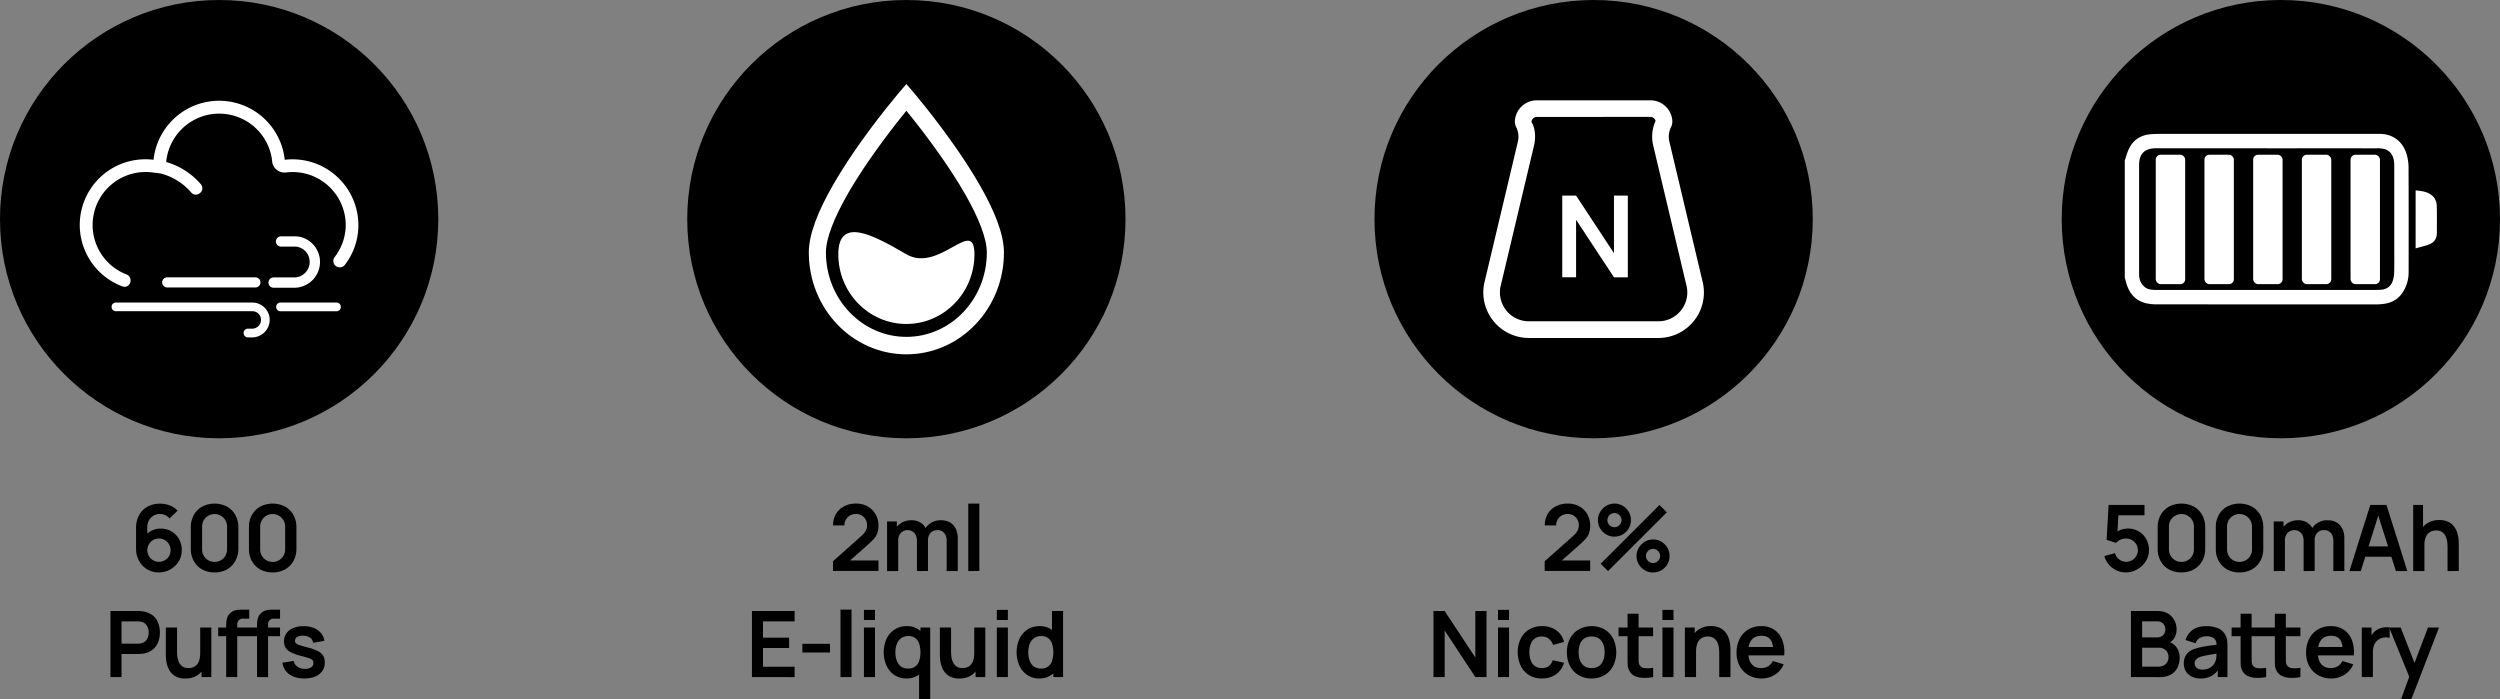 <svg xmlns="http://www.w3.org/2000/svg" viewBox="0 0 2539.78 710.22"><rect x="0" y="0" width="2539.78" height="710.22" fill="#808080" stroke="none"/><defs><style>.cls-1{fill:#fff;}</style></defs><g id="图层_2" data-name="图层 2"><g id="图层_1-2" data-name="图层 1"><path d="M161.42,581.52a22.45,22.45,0,0,1-20.14-11.7,25.46,25.46,0,0,1-3.07-12.63V536.77a27.57,27.57,0,0,1,3-13.29,21.48,21.48,0,0,1,8.58-8.71,26,26,0,0,1,12.84-3.08,27.53,27.53,0,0,1,9.65,1.7,21.56,21.56,0,0,1,8.11,5.43l-8.11,7.88a12.79,12.79,0,0,0-4.31-3.31,12.26,12.26,0,0,0-5.34-1.21,12.6,12.6,0,0,0-6.85,1.84,12.9,12.9,0,0,0-4.55,4.82,13.3,13.3,0,0,0-1.61,6.39v11.14l-2-2.24a20.63,20.63,0,0,1,6.95-5.24,19.83,19.83,0,0,1,8.48-1.89,21.57,21.57,0,0,1,11.19,2.87,20.74,20.74,0,0,1,7.64,7.83,22.58,22.58,0,0,1,2.8,11.3,21,21,0,0,1-3.19,11.4,23.66,23.66,0,0,1-8.46,8.11A23,23,0,0,1,161.42,581.52Zm0-10.77a11.72,11.72,0,0,0,6-1.56A11.92,11.92,0,0,0,171.7,565a11.37,11.37,0,0,0,1.61-6,11.54,11.54,0,0,0-1.59-6,12,12,0,0,0-4.26-4.32,11.88,11.88,0,0,0-11.91,0,12.08,12.08,0,0,0-4.29,4.32,11.54,11.54,0,0,0-1.59,6,11.3,11.3,0,0,0,1.57,5.85,11.86,11.86,0,0,0,4.24,4.29A11.25,11.25,0,0,0,161.42,570.75Z"/><path d="M218,581.52a25.36,25.36,0,0,1-12.58-3,21.83,21.83,0,0,1-8.51-8.51,25.29,25.29,0,0,1-3.05-12.59V535.74a25.25,25.25,0,0,1,3.05-12.58,21.76,21.76,0,0,1,8.51-8.51,27.45,27.45,0,0,1,25.15,0,21.93,21.93,0,0,1,8.5,8.51,25.16,25.16,0,0,1,3.08,12.58v21.63A25.2,25.2,0,0,1,239,570a22,22,0,0,1-8.5,8.51A25.27,25.27,0,0,1,218,581.52Zm0-10.68a12.43,12.43,0,0,0,6.44-1.7,12.57,12.57,0,0,0,4.56-4.57,12.42,12.42,0,0,0,1.68-6.41V534.9a12.68,12.68,0,1,0-25.36,0v23.26a12.42,12.42,0,0,0,1.68,6.41,12.59,12.59,0,0,0,4.57,4.57A12.39,12.39,0,0,0,218,570.84Z"/><path d="M277,581.52a25.4,25.4,0,0,1-12.59-3,21.83,21.83,0,0,1-8.51-8.51,25.4,25.4,0,0,1-3-12.59V535.74a25.36,25.36,0,0,1,3-12.58,21.76,21.76,0,0,1,8.51-8.51,27.45,27.45,0,0,1,25.15,0,22,22,0,0,1,8.51,8.51,25.16,25.16,0,0,1,3.07,12.58v21.63A25.2,25.2,0,0,1,298.05,570a22,22,0,0,1-8.51,8.51A25.26,25.26,0,0,1,277,581.52Zm0-10.68a12.39,12.39,0,0,0,6.43-1.7,12.59,12.59,0,0,0,4.57-4.57,12.42,12.42,0,0,0,1.68-6.41V534.9a12.68,12.68,0,1,0-25.36,0v23.26a12.42,12.42,0,0,0,1.68,6.41,12.57,12.57,0,0,0,4.56,4.57A12.43,12.43,0,0,0,277,570.84Z"/><path d="M112.22,687.85V620.73H140c.65,0,1.49,0,2.51.07A24,24,0,0,1,154.94,625a18,18,0,0,1,5.64,7.53,26.58,26.58,0,0,1,1.84,10.09,26.24,26.24,0,0,1-1.86,10,18.17,18.17,0,0,1-5.66,7.53,20.18,20.18,0,0,1-9.58,3.87c-.87.12-1.83.22-2.87.28s-1.87.09-2.49.09H123.45v23.45Zm11.23-33.94h16c.62,0,1.32,0,2.1-.09a10.6,10.6,0,0,0,2.14-.37,8.64,8.64,0,0,0,4.41-2.47,10.38,10.38,0,0,0,2.28-4,15.11,15.11,0,0,0,.68-4.38,15.42,15.42,0,0,0-.68-4.41,10.38,10.38,0,0,0-2.28-4,8.64,8.64,0,0,0-4.41-2.47,10,10,0,0,0-2.14-.35c-.78-.05-1.48-.07-2.1-.07h-16Z"/><path d="M188.29,689.3a20.21,20.21,0,0,1-9.23-1.87,16.37,16.37,0,0,1-5.78-4.75,20.85,20.85,0,0,1-3.17-6.16,31.53,31.53,0,0,1-1.32-6.17,45.85,45.85,0,0,1-.31-4.73V637.51h11.38v24.24a46.8,46.8,0,0,0,.32,5.24,19,19,0,0,0,1.52,5.59,10.75,10.75,0,0,0,3.54,4.41,10.54,10.54,0,0,0,6.36,1.72,13.18,13.18,0,0,0,4.24-.7,9.49,9.49,0,0,0,3.8-2.4,11.88,11.88,0,0,0,2.73-4.68,23.68,23.68,0,0,0,1-7.55l6.66,2.84a26.78,26.78,0,0,1-2.49,11.66,19.84,19.84,0,0,1-7.34,8.32A21.8,21.8,0,0,1,188.29,689.3Zm16.46-1.45V672.23H203.4V637.51h11.28v50.34Z"/><path d="M221.67,646.32v-8.81h31.51v8.81Zm8.11,41.53V636.72c0-1.28.05-2.69.14-4.22a21.62,21.62,0,0,1,.79-4.6,10.21,10.21,0,0,1,2.38-4.14,11.64,11.64,0,0,1,4.64-3.29,16.58,16.58,0,0,1,4.92-1c1.61-.07,3-.11,4.24-.11h6.29v9.13h-5.83a6.38,6.38,0,0,0-4.77,1.61,5.77,5.77,0,0,0-1.57,4.22v53.56ZM253,646.32v-8.81h31.51v8.81Zm8.11,41.53V636.72c0-1.28.05-2.69.14-4.22a21.62,21.62,0,0,1,.79-4.6,10.21,10.21,0,0,1,2.38-4.14,11.71,11.71,0,0,1,4.64-3.29,16.58,16.58,0,0,1,4.92-1c1.61-.07,3-.11,4.24-.11h6.29v9.13h-5.83a6.38,6.38,0,0,0-4.77,1.61,5.81,5.81,0,0,0-1.57,4.22v53.56Z"/><path d="M309.12,689.25q-9.33,0-15.15-4.2a17.36,17.36,0,0,1-7.09-11.79l11.47-1.77a9.69,9.69,0,0,0,3.91,5.87,12.92,12.92,0,0,0,7.65,2.15,10.57,10.57,0,0,0,6.27-1.61,5.16,5.16,0,0,0,2.21-4.41,4.41,4.41,0,0,0-.81-2.77,8.12,8.12,0,0,0-3.57-2q-2.75-1-8.44-2.47a50.8,50.8,0,0,1-10.07-3.61,13.24,13.24,0,0,1-5.36-4.59,12.15,12.15,0,0,1-1.63-6.44,13.9,13.9,0,0,1,2.47-8.2,15.75,15.75,0,0,1,6.9-5.38,26.48,26.48,0,0,1,10.44-1.89,27.92,27.92,0,0,1,10.42,1.82,18,18,0,0,1,7.34,5.17,15.45,15.45,0,0,1,3.45,7.88l-11.46,2a7.23,7.23,0,0,0-2.92-5.08,12,12,0,0,0-6.64-2.1,11.25,11.25,0,0,0-6.39,1.19,4.43,4.43,0,0,0-2.42,4,3.48,3.48,0,0,0,1,2.47,10.56,10.56,0,0,0,3.94,2c2,.68,4.92,1.52,8.83,2.51a42.36,42.36,0,0,1,9.63,3.52,11.81,11.81,0,0,1,6.83,11.4,14.31,14.31,0,0,1-5.53,11.93Q318.86,689.24,309.12,689.25Z"/><path d="M846.22,580v-9.79l28.71-25.59A19.49,19.49,0,0,0,879.6,539a11.63,11.63,0,0,0,1.3-5.13,12.26,12.26,0,0,0-1.44-6,10.88,10.88,0,0,0-9.84-5.71,11.81,11.81,0,0,0-6.18,1.61,11.51,11.51,0,0,0-4.17,4.26,10.89,10.89,0,0,0-1.4,5.74H846.31a22.3,22.3,0,0,1,3-11.71,20.5,20.5,0,0,1,8.3-7.73,26,26,0,0,1,12.23-2.75,23.26,23.26,0,0,1,11.56,2.86,21.12,21.12,0,0,1,8.07,7.93A22.72,22.72,0,0,1,892.42,534a21.76,21.76,0,0,1-1.31,8.06,19.22,19.22,0,0,1-3.89,6q-2.6,2.74-6.41,6.1l-20.37,18-1-2.79h33V580Z"/><path d="M901.18,580.12V529.78h9.93v15.61h1.39v34.73Zm30.34,0V549.68c0-3.51-.85-6.25-2.56-8.2a9.65,9.65,0,0,0-13.87,0,11.14,11.14,0,0,0-2.59,7.64l-5-3.35a16.4,16.4,0,0,1,2.42-8.81,17.37,17.37,0,0,1,6.55-6.18,18.92,18.92,0,0,1,9.26-2.26,17.37,17.37,0,0,1,9.44,2.4,14.87,14.87,0,0,1,5.68,6.52,22.14,22.14,0,0,1,1.89,9.3v33.38Zm30.21,0V549.54c0-3.45-.86-6.14-2.56-8.09a8.8,8.8,0,0,0-6.95-2.91,9.49,9.49,0,0,0-4.85,1.24,8.73,8.73,0,0,0-3.4,3.63,12.12,12.12,0,0,0-1.26,5.71l-5-2.94a17.21,17.21,0,0,1,2.36-9.2,16.82,16.82,0,0,1,6.5-6.22,18.66,18.66,0,0,1,9.14-2.24q8.34,0,12.79,5T973,546.7v33.42Z"/><path d="M983.68,580.12V511.6h11.24v68.52Z"/><path d="M763.9,687.85V620.73h43.35v10.53H775.14v16.55h26.52v10.53H775.14v19h32.11v10.54Z"/><path d="M815.18,662.87v-8.82h28v8.82Z"/><path d="M853.87,687.85V619.33H865.1v68.52Z"/><path d="M877.68,629.86v-10.3h11.24v10.3Zm0,58V637.51h11.24v50.34Z"/><path d="M920.75,689.25a21.14,21.14,0,0,1-12.12-3.5,23.14,23.14,0,0,1-8-9.51,33.77,33.77,0,0,1,0-27.2,22.91,22.91,0,0,1,8.14-9.46,22,22,0,0,1,12.39-3.47,20.24,20.24,0,0,1,12.05,3.47,21.59,21.59,0,0,1,7.39,9.49,37.82,37.82,0,0,1,0,27.15,21.43,21.43,0,0,1-7.5,9.53A21,21,0,0,1,920.75,689.25Zm1.73-10.07a10.93,10.93,0,0,0,11.35-7.88,29.77,29.77,0,0,0,0-17.27,12,12,0,0,0-4-5.78,11.17,11.17,0,0,0-7-2.07,12.1,12.1,0,0,0-7.46,2.21,13,13,0,0,0-4.33,6,23.69,23.69,0,0,0-1.4,8.32,24.09,24.09,0,0,0,1.38,8.37,12.87,12.87,0,0,0,4.21,5.94A11.52,11.52,0,0,0,922.48,679.18Zm11.23,31V672.84h1.4V637.51H945v72.71Z"/><path d="M974.64,689.3a20.18,20.18,0,0,1-9.23-1.87,16.37,16.37,0,0,1-5.78-4.75,20.62,20.62,0,0,1-3.17-6.16,31.59,31.59,0,0,1-1.33-6.17c-.2-2-.3-3.52-.3-4.73V637.51H966.2v24.24a47,47,0,0,0,.33,5.24,19,19,0,0,0,1.51,5.59,10.86,10.86,0,0,0,3.55,4.41,10.54,10.54,0,0,0,6.36,1.72,13.22,13.22,0,0,0,4.24-.7,9.49,9.49,0,0,0,3.8-2.4,12.12,12.12,0,0,0,2.73-4.68,23.7,23.7,0,0,0,1-7.55l6.67,2.84a26.78,26.78,0,0,1-2.49,11.66,19.93,19.93,0,0,1-7.35,8.32A21.76,21.76,0,0,1,974.64,689.3Zm16.45-1.45V672.23h-1.35V637.51H1001v50.34Z"/><path d="M1012.68,629.86v-10.3h11.23v10.3Zm0,58V637.51h11.23v50.34Z"/><path d="M1055.75,689.25a21.14,21.14,0,0,1-12.12-3.5,23.09,23.09,0,0,1-8-9.51,33.87,33.87,0,0,1,0-27.2,22.91,22.91,0,0,1,8.14-9.46,22,22,0,0,1,12.4-3.47,20.28,20.28,0,0,1,12,3.47,21.57,21.57,0,0,1,7.38,9.49,37.82,37.82,0,0,1,0,27.15,21.37,21.37,0,0,1-7.5,9.53A21,21,0,0,1,1055.75,689.25Zm1.72-10.07a10.91,10.91,0,0,0,11.35-7.88,29.77,29.77,0,0,0,0-17.27,12,12,0,0,0-4-5.78,11.22,11.22,0,0,0-7-2.07,12,12,0,0,0-7.45,2.21,12.94,12.94,0,0,0-4.34,6,23.69,23.69,0,0,0-1.4,8.32,24.09,24.09,0,0,0,1.38,8.37,12.81,12.81,0,0,0,4.22,5.94A11.47,11.47,0,0,0,1057.47,679.18Zm12.63,8.67V652.52h-1.39V620.73H1080v67.12Z"/><path d="M1569.25,580v-9.79L1598,544.65a19.43,19.43,0,0,0,4.66-5.64,11.65,11.65,0,0,0,1.31-5.13,12.26,12.26,0,0,0-1.45-6,10.81,10.81,0,0,0-4-4.17,11,11,0,0,0-5.85-1.54,11.75,11.75,0,0,0-6.17,1.61,11.36,11.36,0,0,0-4.17,4.26,10.71,10.71,0,0,0-1.4,5.74h-11.56a22.3,22.3,0,0,1,3-11.71,20.56,20.56,0,0,1,8.3-7.73,26.1,26.1,0,0,1,12.24-2.75,23.29,23.29,0,0,1,11.56,2.86,21.1,21.1,0,0,1,8.06,7.93,22.72,22.72,0,0,1,2.94,11.63,21.76,21.76,0,0,1-1.31,8.06,19,19,0,0,1-3.89,6q-2.58,2.74-6.41,6.1l-20.37,18-1-2.79h33V580Z"/><path d="M1640.15,545.16a16.21,16.21,0,0,1-8.43-2.26,17.16,17.16,0,0,1-6.09-6.06,16.19,16.19,0,0,1-2.26-8.46,15.84,15.84,0,0,1,2.33-8.39,17.83,17.83,0,0,1,6.16-6.11,15.87,15.87,0,0,1,8.29-2.28,16.15,16.15,0,0,1,8.42,2.26,17.38,17.38,0,0,1,6.08,6.06,16.84,16.84,0,0,1,0,16.92,17.38,17.38,0,0,1-6.08,6.06A16.15,16.15,0,0,1,1640.15,545.16Zm-6.52,35-7.46-7.46L1685.88,513l7.46,7.5Zm6.52-44.56a6.87,6.87,0,0,0,3.59-1,7.5,7.5,0,0,0,2.61-2.61,7.07,7.07,0,0,0,0-7.18,7.41,7.41,0,0,0-2.61-2.61,7.07,7.07,0,0,0-7.18,0,7.58,7.58,0,0,0-2.61,2.61,7.07,7.07,0,0,0,0,7.18,7.67,7.67,0,0,0,2.61,2.61A6.89,6.89,0,0,0,1640.15,535.56Zm39.21,46a16.22,16.22,0,0,1-8.42-2.26,17.38,17.38,0,0,1-6.08-6.06,16.14,16.14,0,0,1-2.29-8.46,15.73,15.73,0,0,1,2.34-8.39,17.72,17.72,0,0,1,6.15-6.11,15.9,15.9,0,0,1,8.3-2.28,16.23,16.23,0,0,1,8.43,2.26,17,17,0,0,1,6.09,6.06,17,17,0,0,1,0,16.92,17.16,17.16,0,0,1-6.09,6.06A16.33,16.33,0,0,1,1679.36,581.52Zm0-9.6a6.89,6.89,0,0,0,3.56-1,7.67,7.67,0,0,0,2.64-2.61,7.13,7.13,0,0,0,0-7.18,7.5,7.5,0,0,0-2.64-2.61,7,7,0,0,0-7.15,0,7.67,7.67,0,0,0-2.64,2.61,6.94,6.94,0,0,0,0,7.18,7.85,7.85,0,0,0,2.64,2.61A6.84,6.84,0,0,0,1679.36,571.92Z"/><path d="M1456.29,687.85V620.73h11.37L1498.8,668V620.73h11.37v67.12H1498.8l-31.14-47.31v47.31Z"/><path d="M1521.83,629.86v-10.3h11.23v10.3Zm0,58V637.51h11.23v50.34Z"/><path d="M1566.57,689.25a24.41,24.41,0,0,1-13.28-3.47,22.64,22.64,0,0,1-8.41-9.49,31.16,31.16,0,0,1-3-13.61,30.52,30.52,0,0,1,3-13.73,22.83,22.83,0,0,1,8.55-9.41,24.57,24.57,0,0,1,13.19-3.43,24.08,24.08,0,0,1,14.52,4.31,19.88,19.88,0,0,1,7.77,11.77l-11.19,3a12.37,12.37,0,0,0-4.34-6.32,11.28,11.28,0,0,0-6.9-2.26,11.33,11.33,0,0,0-11.42,7.79,23.56,23.56,0,0,0-1.35,8.25c0,4.79,1.07,8.65,3.22,11.61s5.33,4.42,9.55,4.42a11.08,11.08,0,0,0,7.07-2.05,12.34,12.34,0,0,0,3.89-5.92l11.47,2.57a21.68,21.68,0,0,1-8.16,11.81A24.08,24.08,0,0,1,1566.57,689.25Z"/><path d="M1616.87,689.25a25.1,25.1,0,0,1-13.19-3.4,23.12,23.12,0,0,1-8.74-9.4,29.47,29.47,0,0,1-3.1-13.77,29.11,29.11,0,0,1,3.17-13.89,23.28,23.28,0,0,1,8.81-9.32,27.25,27.25,0,0,1,26.29,0,23.34,23.34,0,0,1,8.76,9.39,32,32,0,0,1,0,27.6,23.36,23.36,0,0,1-8.79,9.37A25.21,25.21,0,0,1,1616.87,689.25Zm0-10.54q6.7,0,10-4.47t3.27-11.56q0-7.32-3.31-11.68t-9.93-4.36a12.76,12.76,0,0,0-7.44,2,11.88,11.88,0,0,0-4.31,5.64,23.16,23.16,0,0,0-1.4,8.37q0,7.32,3.34,11.68T1616.87,678.71Z"/><path d="M1644.33,646.32v-8.81h35.1v8.81Zm35.1,41.53a47.58,47.58,0,0,1-9.77.82,22.35,22.35,0,0,1-8.55-1.78,11.72,11.72,0,0,1-5.74-5.24,15.15,15.15,0,0,1-1.82-6.67c-.06-2.26-.09-4.83-.09-7.69V623.52h11.19v43.12c0,2,0,3.79.07,5.32a7.5,7.5,0,0,0,1,3.72,6.52,6.52,0,0,0,5.37,3.13,35.71,35.71,0,0,0,8.39-.38Z"/><path d="M1688.89,629.86v-10.3h11.23v10.3Zm0,58V637.51h11.23v50.34Z"/><path d="M1711.68,687.85V637.51h10v15.61h1.36v34.73Zm34.92,0V663.61a46.92,46.92,0,0,0-.33-5.27,18.83,18.83,0,0,0-1.52-5.57,10.79,10.79,0,0,0-3.54-4.4,10.54,10.54,0,0,0-6.36-1.73,13.5,13.5,0,0,0-4.24.7,9.72,9.72,0,0,0-3.8,2.4,12,12,0,0,0-2.73,4.66,23.69,23.69,0,0,0-1,7.58l-6.67-2.84a26.75,26.75,0,0,1,2.49-11.66,19.86,19.86,0,0,1,7.35-8.32,21.74,21.74,0,0,1,11.93-3.1,20.08,20.08,0,0,1,9.23,1.87,16.26,16.26,0,0,1,5.78,4.75,20.93,20.93,0,0,1,3.17,6.15,32.6,32.6,0,0,1,1.33,6.18c.2,1.94.3,3.52.3,4.73v28.11Z"/><path d="M1789.85,689.25a26.6,26.6,0,0,1-13.42-3.31,23.42,23.42,0,0,1-9-9.18,27.56,27.56,0,0,1-3.24-13.52,30.57,30.57,0,0,1,3.17-14.34,23.13,23.13,0,0,1,8.81-9.43,25,25,0,0,1,13-3.36,23.41,23.41,0,0,1,13.31,3.66,21.69,21.69,0,0,1,8.13,10.32,35.41,35.41,0,0,1,2,15.71h-11.14v-4.1q0-8.21-2.89-12t-8.95-3.78q-6.9,0-10.26,4.27t-3.35,12.47q0,7.65,3.35,11.84t9.79,4.19a13.43,13.43,0,0,0,7.16-1.84,12,12,0,0,0,4.63-5.33l11.1,3.35a22.47,22.47,0,0,1-8.93,10.58A24.57,24.57,0,0,1,1789.85,689.25Zm-17.34-23.45v-8.48h34.64v8.48Z"/><path d="M2159.6,581.52a21.93,21.93,0,0,1-9.56-2.12,23.21,23.21,0,0,1-7.62-5.85,22.62,22.62,0,0,1-4.59-8.67l10.82-2.89a10.54,10.54,0,0,0,2.4,4.66,12.33,12.33,0,0,0,4.1,3,11.86,11.86,0,0,0,10.84-.51,11.94,11.94,0,0,0,4.29-4.27,11.53,11.53,0,0,0,1.58-5.94,11.37,11.37,0,0,0-1.61-6,11.92,11.92,0,0,0-4.31-4.24,11.64,11.64,0,0,0-5.92-1.56,13.19,13.19,0,0,0-6.41,1.4,13.91,13.91,0,0,0-3.89,3l-9.6-3.07,2.05-35.52h36.45v10.53h-30.44l4.19-4-1.49,24.7-2.05-2.51a16.93,16.93,0,0,1,6.06-3.55,21,21,0,0,1,6.67-1.16,21.61,21.61,0,0,1,11.16,2.86,20.71,20.71,0,0,1,7.65,7.81,22.57,22.57,0,0,1,2.77,11.24,20.74,20.74,0,0,1-3.26,11.39,24.24,24.24,0,0,1-8.6,8.14A23.25,23.25,0,0,1,2159.6,581.52Z"/><path d="M2216.14,581.52a25.36,25.36,0,0,1-12.58-3,21.83,21.83,0,0,1-8.51-8.51,25.4,25.4,0,0,1-3.05-12.59V535.74a25.36,25.36,0,0,1,3.05-12.58,21.76,21.76,0,0,1,8.51-8.51,27.45,27.45,0,0,1,25.15,0,21.93,21.93,0,0,1,8.5,8.51,25.16,25.16,0,0,1,3.08,12.58v21.63a25.2,25.2,0,0,1-3.08,12.59,22,22,0,0,1-8.5,8.51A25.27,25.27,0,0,1,2216.14,581.52Zm0-10.68a12.43,12.43,0,0,0,6.44-1.7,12.57,12.57,0,0,0,4.56-4.57,12.42,12.42,0,0,0,1.68-6.41V534.9a12.68,12.68,0,1,0-25.36,0v23.26a12.42,12.42,0,0,0,1.68,6.41,12.59,12.59,0,0,0,4.57,4.57A12.39,12.39,0,0,0,2216.14,570.84Z"/><path d="M2275.16,581.52a25.4,25.4,0,0,1-12.59-3,21.89,21.89,0,0,1-8.51-8.51,25.4,25.4,0,0,1-3-12.59V535.74a25.36,25.36,0,0,1,3-12.58,21.83,21.83,0,0,1,8.51-8.51,27.45,27.45,0,0,1,25.15,0,22,22,0,0,1,8.51,8.51,25.16,25.16,0,0,1,3.07,12.58v21.63a25.2,25.2,0,0,1-3.07,12.59,22,22,0,0,1-8.51,8.51A25.26,25.26,0,0,1,2275.16,581.52Zm0-10.68a12.39,12.39,0,0,0,6.43-1.7,12.59,12.59,0,0,0,4.57-4.57,12.42,12.42,0,0,0,1.68-6.41V534.9a12.76,12.76,0,0,0-19.12-11,12.64,12.64,0,0,0-4.56,4.57,12.51,12.51,0,0,0-1.68,6.45v23.26a12.42,12.42,0,0,0,1.68,6.41,12.64,12.64,0,0,0,4.56,4.57A12.4,12.4,0,0,0,2275.16,570.84Z"/><path d="M2309.93,580.12V529.78h9.93v15.61h1.4v34.73Zm30.35,0V549.68c0-3.51-.86-6.25-2.57-8.2a9.65,9.65,0,0,0-13.87,0,11.13,11.13,0,0,0-2.58,7.64l-5-3.35a16.32,16.32,0,0,1,2.43-8.81,17.3,17.3,0,0,1,6.55-6.18,18.88,18.88,0,0,1,9.25-2.26,17.35,17.35,0,0,1,9.44,2.4,14.89,14.89,0,0,1,5.69,6.52,22.3,22.3,0,0,1,1.88,9.3v33.38Zm30.2,0V549.54c0-3.45-.85-6.14-2.56-8.09a8.8,8.8,0,0,0-7-2.91,9.49,9.49,0,0,0-4.85,1.24,8.79,8.79,0,0,0-3.4,3.63,12.12,12.12,0,0,0-1.26,5.71l-5-2.94a17.21,17.21,0,0,1,2.35-9.2,16.89,16.89,0,0,1,6.5-6.22,18.69,18.69,0,0,1,9.14-2.24q8.34,0,12.79,5t4.46,13.17v33.42Z"/><path d="M2386.84,580.12,2408,513h16.45l21.16,67.12h-11.56l-19.2-60.23h2.51l-19,60.23Zm11.8-14.54V555.09h35.24v10.49Z"/><path d="M2451.59,580.12V513h10v35.33H2463v31.79Zm34.91,0V555.88a49.22,49.22,0,0,0-.32-5.27,18.83,18.83,0,0,0-1.52-5.57,10.79,10.79,0,0,0-3.54-4.4,10.54,10.54,0,0,0-6.36-1.73,13.46,13.46,0,0,0-4.24.7,9.82,9.82,0,0,0-3.81,2.4,12.12,12.12,0,0,0-2.72,4.66,23.38,23.38,0,0,0-1,7.58l-6.66-2.84a26.75,26.75,0,0,1,2.49-11.66,19.84,19.84,0,0,1,7.34-8.32,21.8,21.8,0,0,1,11.94-3.1,20.11,20.11,0,0,1,9.23,1.87,16.26,16.26,0,0,1,5.78,4.75,20.93,20.93,0,0,1,3.17,6.15,31.78,31.78,0,0,1,1.32,6.18,45.68,45.68,0,0,1,.31,4.73v28.11Z"/><path d="M2164.84,687.85V620.73h26.62q6.81,0,11.16,2.72a17.23,17.23,0,0,1,6.48,7,19.31,19.31,0,0,1,2.12,8.77,16.3,16.3,0,0,1-2.63,9.41,12.83,12.83,0,0,1-7.15,5.22v-2.33a15.66,15.66,0,0,1,9.62,6,17.4,17.4,0,0,1,3.29,10.4,22.56,22.56,0,0,1-2.29,10.44,16.43,16.43,0,0,1-6.78,7,22.47,22.47,0,0,1-11.12,2.52Zm11.38-40.32h15.1a9.81,9.81,0,0,0,4.34-.93,7.31,7.31,0,0,0,3-2.75,8.46,8.46,0,0,0,1.11-4.48,8.06,8.06,0,0,0-2.23-5.82,8.24,8.24,0,0,0-6.25-2.34h-15.1Zm0,29.74h16.55a11.44,11.44,0,0,0,5.26-1.19,8.87,8.87,0,0,0,3.66-3.36,9.61,9.61,0,0,0,1.33-5.15,10.08,10.08,0,0,0-1.16-4.85,8.69,8.69,0,0,0-3.41-3.42,10.66,10.66,0,0,0-5.36-1.28h-16.87Z"/><path d="M2235.42,689.25a18.85,18.85,0,0,1-9.23-2.08,14.14,14.14,0,0,1-5.71-5.52,15.26,15.26,0,0,1-1.94-7.6,16.91,16.91,0,0,1,1.22-6.55,13,13,0,0,1,3.72-5A19.83,19.83,0,0,1,2230,659a60.26,60.26,0,0,1,7.11-1.78q4.08-.78,8.85-1.46t10-1.47l-4,2.28q.06-5.22-2.33-7.69t-8-2.47A14.65,14.65,0,0,0,2235,648a8.82,8.82,0,0,0-4.42,5.46l-10.26-3.22a19,19,0,0,1,7.11-10.25q5.24-3.87,14.15-3.87a29.73,29.73,0,0,1,11.81,2.19,14.63,14.63,0,0,1,7.58,7.18,15.37,15.37,0,0,1,1.63,5.43,59.37,59.37,0,0,1,.28,6v30.9h-9.84V676.94l1.63,1.77a22.43,22.43,0,0,1-7.94,8A23,23,0,0,1,2235.42,689.25Zm2.23-9a14.48,14.48,0,0,0,6.53-1.35,13,13,0,0,0,4.31-3.31,11.67,11.67,0,0,0,2.17-3.68,14.48,14.48,0,0,0,1-4.92q.12-2.77.12-4.5l3.45,1c-3.39.53-6.29,1-8.72,1.4s-4.5.79-6.24,1.15a42.83,42.83,0,0,0-4.62,1.18,14.58,14.58,0,0,0-3.31,1.63,7,7,0,0,0-2.07,2.15,5.45,5.45,0,0,0-.73,2.84,5.8,5.8,0,0,0,.94,3.29,6.39,6.39,0,0,0,2.72,2.26A10.49,10.49,0,0,0,2237.65,680.3Z"/><path d="M2267.12,646.32v-8.81h35.09v8.81Zm35.09,41.53a47.43,47.43,0,0,1-9.76.82,22.35,22.35,0,0,1-8.55-1.78,11.72,11.72,0,0,1-5.74-5.24,15.15,15.15,0,0,1-1.82-6.67c-.06-2.26-.09-4.83-.09-7.69V623.52h11.19v43.12c0,2,0,3.79.07,5.32a7.4,7.4,0,0,0,.95,3.72,6.51,6.51,0,0,0,5.36,3.13,35.66,35.66,0,0,0,8.39-.38Zm-.32-41.53v-8.81H2337v8.81Zm35.1,41.53a47.52,47.52,0,0,1-9.77.82,22.43,22.43,0,0,1-8.55-1.78,11.65,11.65,0,0,1-5.73-5.24,15,15,0,0,1-1.82-6.67c-.07-2.26-.09-4.83-.09-7.69V623.52h11.18v43.12c0,2,0,3.79.07,5.32a7.5,7.5,0,0,0,1,3.72,6.5,6.5,0,0,0,5.36,3.13,35.71,35.71,0,0,0,8.39-.38Z"/><path d="M2368.45,689.25a26.6,26.6,0,0,1-13.42-3.31,23.42,23.42,0,0,1-9-9.18,27.56,27.56,0,0,1-3.24-13.52,30.57,30.57,0,0,1,3.17-14.34,23.13,23.13,0,0,1,8.81-9.43,25,25,0,0,1,13.05-3.36,23.41,23.41,0,0,1,13.31,3.66,21.69,21.69,0,0,1,8.13,10.32,35.41,35.41,0,0,1,2,15.71h-11.14v-4.1q-.06-8.21-2.9-12t-8.94-3.78q-6.9,0-10.26,4.27t-3.36,12.47q0,7.65,3.36,11.84t9.79,4.19a13.46,13.46,0,0,0,7.16-1.84,12.05,12.05,0,0,0,4.63-5.33l11.1,3.35a22.47,22.47,0,0,1-8.93,10.58A24.57,24.57,0,0,1,2368.45,689.25Zm-17.34-23.45v-8.48h34.64v8.48Z"/><path d="M2399.36,687.85V637.51h9.93v12.26l-1.22-1.59a17.87,17.87,0,0,1,2.5-4.59,13.78,13.78,0,0,1,3.75-3.43,16,16,0,0,1,4.12-2,20.12,20.12,0,0,1,9.26-.67V648a14.33,14.33,0,0,0-5.15-.41,11.86,11.86,0,0,0-5.25,1.63,11.6,11.6,0,0,0-3.8,3.21,13.21,13.21,0,0,0-2.16,4.46,19.67,19.67,0,0,0-.7,5.38v25.59Z"/><path d="M2439.3,710.22l9.7-26.61.19,7.83-22-53.93h11.7l15.57,39.9h-3l15.15-39.9h11.23l-28.06,72.71Z"/><circle cx="2317.15" cy="222.63" r="222.63"/><path class="cls-1" d="M2158.6,163c1.46-4.14,2.53-8.48,4.48-12.37,4.42-8.81,11.91-13.4,21.68-14.25,3-.26,6.11-.35,9.17-.35q111.9,0,223.78,0c13.28,0,23.62,7.83,27.35,21.15a48.39,48.39,0,0,1,1.82,12.77q.21,53.09.06,106.19a36.88,36.88,0,0,1-6.58,21.75c-6.47,9.17-16,11.34-26.48,11.35H2322.6q-65.46,0-130.91-.06a47.59,47.59,0,0,1-12.22-1.29c-12-3.24-17.64-12.17-20.22-23.62-.15-.68-.43-1.34-.65-2Zm144.17-12.35q-56.28,0-112.55,0c-11.51,0-17.08,5.62-17.08,17.09q0,22.2,0,44.4,0,33.28,0,66.58c0,7.5,4.18,13.65,10.53,15.2a32.11,32.11,0,0,0,7.54.61q111.45,0,222.89,0,2.54,0,5.07-.21c5.45-.46,9.43-3.25,11.37-8.27a27.87,27.87,0,0,0,1.74-9.23c.21-10.14.07-20.29.07-30.44q0-39.31,0-78.64c0-8.63-3.33-14.35-9.84-16.28a27.55,27.55,0,0,0-7.82-.79Q2358.74,150.64,2302.77,150.68Z"/><path class="cls-1" d="M2454.06,252.34V193.4c6.91.68,13.68,1.52,18.43,6.91a14.21,14.21,0,0,1,3,8.3c.37,9.28.1,18.58.16,27.88,0,5.44-2.37,9.53-7.27,11.55C2464,249.85,2459.26,250.82,2454.06,252.34Z"/><rect class="cls-1" x="2190.07" y="157.18" width="29.87" height="131.5" rx="4.95"/><rect class="cls-1" x="2239.54" y="157.18" width="29.87" height="131.5" rx="4.95"/><rect class="cls-1" x="2289.02" y="157.18" width="29.87" height="131.5" rx="5.03"/><rect class="cls-1" x="2338.49" y="157.18" width="29.87" height="131.5" rx="5.03"/><rect class="cls-1" x="2387.96" y="157.18" width="29.87" height="131.5" rx="5.03"/><circle cx="222.63" cy="222.63" r="222.63"/><path class="cls-1" d="M297.06,161.83a66.51,66.51,0,0,0-7.8.5,67,67,0,0,0-133.26,0A66.69,66.69,0,0,0,124.44,291a6.12,6.12,0,0,0,8.18-5.75v-.68a6.22,6.22,0,0,0-4.11-5.75,53.85,53.85,0,0,1,19.68-104.07,55.23,55.23,0,0,1,6.32.41l6.66.77,2,.33a60.57,60.57,0,0,1,31.25,19.48,6,6,0,0,0,8,.91l.58-.4a6.15,6.15,0,0,0,1.07-9.05,73.24,73.24,0,0,0-35.25-22.64l.1-.84a54.1,54.1,0,0,1,107.57,0l0,.27a12.58,12.58,0,0,0,14,11.2l.34,0a55.23,55.23,0,0,1,6.32-.41,54,54,0,0,1,54.08,53.89A53.32,53.32,0,0,1,340,261.12a6.42,6.42,0,0,0-1.38,3.94,6.55,6.55,0,0,0,11.74,4,66,66,0,0,0,13.72-40.4,66.9,66.9,0,0,0-67-66.8Z"/><path class="cls-1" d="M324.47,260.52a26.11,26.11,0,0,0-19.94-19.95,28,28,0,0,0-4.31-.47H285.76a5.22,5.22,0,1,0,0,10.43h14.46a16.25,16.25,0,0,1,3.67.7,15.25,15.25,0,0,1,9.92,9.93,15.74,15.74,0,0,1-14.93,20.68H278a5.25,5.25,0,0,0,0,10.5h20.92a26.27,26.27,0,0,0,25.59-31.82Zm-65.25,21.22h-89.1a5.15,5.15,0,1,0,0,10.29h89.1a5.15,5.15,0,1,0,0-10.29Zm-2.93,25.6H117.78a4.42,4.42,0,0,0,0,8.84H256.16a8.72,8.72,0,0,1,9,8.72,9,9,0,0,1-8.85,9h-4.4a4.44,4.44,0,1,0,0,8.88h4.4A17.93,17.93,0,0,0,274,324.83a17.74,17.74,0,0,0-17.7-17.49Zm85.5,0H285a4.44,4.44,0,1,0,0,8.88h56.84a4.44,4.44,0,1,0,0-8.88Z"/><circle cx="1618.98" cy="222.63" r="222.63"/><path class="cls-1" d="M1684.77,343.35h-131.6a46.28,46.28,0,0,1-45.34-55.43l34.22-144.08a21.75,21.75,0,0,0-1.67-14.56,13.37,13.37,0,0,1-1.38-6.91,22.38,22.38,0,0,1,22.38-20.47h115.18a22.34,22.34,0,0,1,22.36,20.4,12.71,12.71,0,0,1-1.33,6.91,21.66,21.66,0,0,0-1.67,14.63l34.19,144.08a46.26,46.26,0,0,1-45.34,55.43ZM1561.38,118.79a5.55,5.55,0,0,0-5.56,5c3.66,5.95,4.7,15.16,2.65,23.89l-34.15,143.81a29.39,29.39,0,0,0,28.85,34.92h131.6a29.39,29.39,0,0,0,28.83-35.06l-34.11-143.65a38.54,38.54,0,0,1,2.44-24.87,5.53,5.53,0,0,0-5.37-4.09Zm120.74,5.09v0Z"/><path class="cls-1" d="M1587.11,281.7v-83h14.05l38.49,58.49V198.72h14.07v83h-14.07l-38.49-58.48V281.7Z"/><circle cx="920.8" cy="222.63" r="222.63"/><path class="cls-1" d="M821.68,256.46c0-18.06,8.94-41.27,24.88-69,6.35-11,13.72-22.6,21.91-34.52q15-21.75,31.45-42.43,6.52-8.24,13.28-16.3L914.26,93l6.53-7.62L927.35,93l1.06,1.26,2.92,3.49q5.25,6.36,10.37,12.81,16.41,20.68,31.44,42.43c8.18,11.92,15.56,23.49,21.91,34.52,15.94,27.73,24.87,50.94,24.87,69,0,57.09-44.33,103.46-99.13,103.46s-99.11-46.37-99.11-103.46m91.76-134.81q-16.07,20.21-30.73,41.48c-7.94,11.54-15.06,22.71-21.16,33.32-14.49,25.18-22.48,46-22.48,60,0,47.41,36.64,85.73,81.72,85.73s81.75-38.32,81.75-85.73c0-14-8-34.83-22.48-60-6.11-10.61-13.23-21.78-21.15-33.32q-14.67-21.25-30.73-41.48-3.67-4.61-7.39-9.17c-2.29,2.83-4.75,5.89-7.35,9.17"/><path class="cls-1" d="M920.8,329.12c-38.19,0-69.15-31.67-69.15-70.79s35.94-19.3,69.15,0c33.36,19.39,69.15-39.09,69.15,0s-31,70.79-69.15,70.79"/></g></g></svg>
